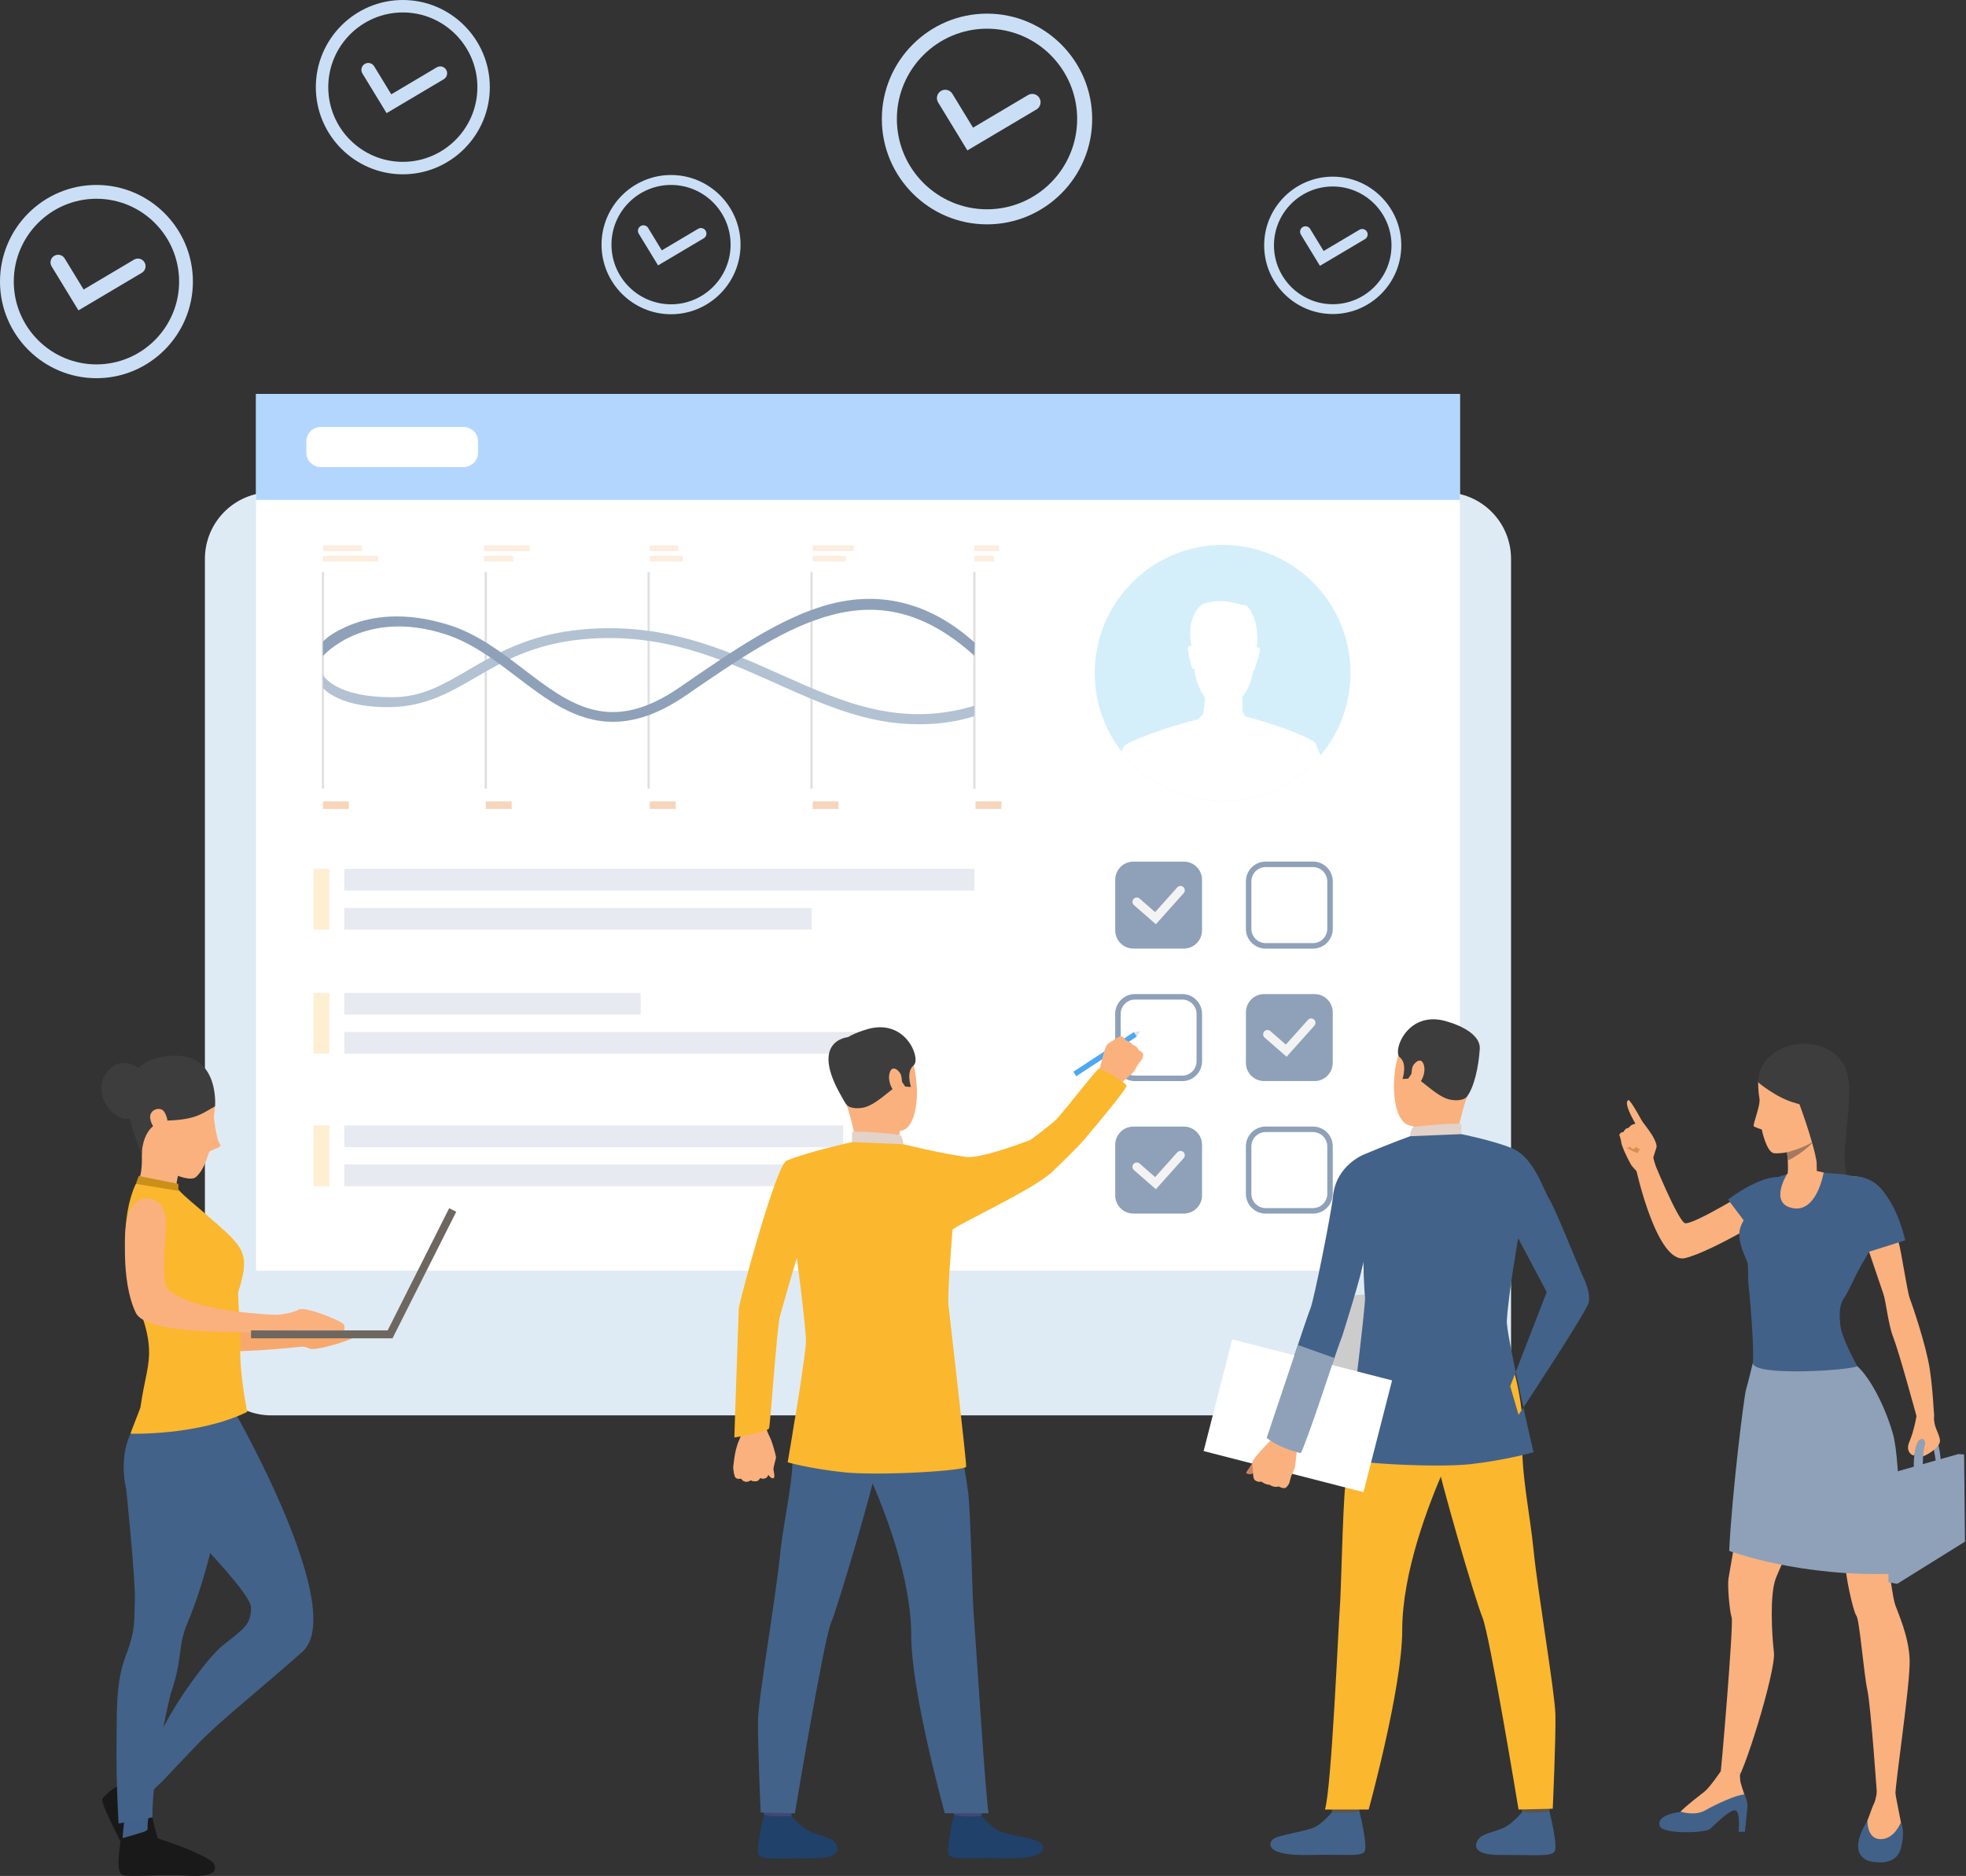 <?xml version="1.0" encoding="UTF-8"?>
<svg width="504px" height="481px" viewBox="0 0 504 481" version="1.1" xmlns="http://www.w3.org/2000/svg" xmlns:xlink="http://www.w3.org/1999/xlink">
    <rect x="0" y="0" width="504" height="481" fill="#333333" stroke="none"/>
    <!-- Generator: Sketch 60 (88103) - https://sketch.com -->
    <title>Group 158</title>
    <desc>Created with Sketch.</desc>
    <g id="final-14-apr" stroke="none" stroke-width="1" fill="none" fill-rule="evenodd">
        <g id="Jobs-Marketplace" transform="translate(-752, -146)">
            <g id="Group-158" transform="translate(752, 146)">
                <path d="M338.375,68.159 L333.488,60.142 C333.088,59.484 333.295,58.626 333.95,58.224 C334.607,57.823 335.463,58.03 335.864,58.687 L339.321,64.357 L348.508,58.908 C349.17,58.516 350.023,58.735 350.416,59.398 C350.807,60.061 350.588,60.917 349.927,61.309 L338.375,68.159 Z" id="Fill-1" fill="#CADFF5"></path>
                <path d="M341.657,47.813 C333.35,47.813 326.591,54.584 326.591,62.908 C326.591,71.231 333.35,78.003 341.657,78.003 C349.963,78.003 356.722,71.231 356.722,62.908 C356.722,54.584 349.963,47.813 341.657,47.813 M341.657,80.518 C331.966,80.518 324.081,72.618 324.081,62.908 C324.081,53.197 331.966,45.297 341.657,45.297 C351.348,45.297 359.233,53.197 359.233,62.908 C359.233,72.618 351.348,80.518 341.657,80.518" id="Fill-3" fill="#CADFF5"></path>
                <path d="M247.996,38.566 L240.499,26.267 C239.885,25.259 240.202,23.942 241.209,23.326 C242.215,22.71 243.529,23.029 244.144,24.037 L249.446,32.734 L263.54,24.376 C264.555,23.774 265.864,24.11 266.465,25.127 C267.066,26.144 266.729,27.457 265.715,28.059 L247.996,38.566 Z" id="Fill-5" fill="#CADFF5"></path>
                <path d="M253.029,7.355 C240.287,7.355 229.92,17.742 229.92,30.51 C229.92,43.278 240.287,53.665 253.029,53.665 C265.772,53.665 276.139,43.278 276.139,30.51 C276.139,17.742 265.772,7.355 253.029,7.355 M253.029,57.525 C238.163,57.525 226.069,45.406 226.069,30.51 C226.069,15.614 238.163,3.496 253.029,3.496 C267.896,3.496 279.99,15.614 279.99,30.51 C279.99,45.406 267.896,57.525 253.029,57.525" id="Fill-7" fill="#CADFF5"></path>
                <path d="M168.7,68.046 L163.746,59.919 C163.34,59.253 163.55,58.383 164.215,57.976 C164.88,57.569 165.748,57.779 166.155,58.445 L169.657,64.192 L178.971,58.669 C179.642,58.272 180.507,58.494 180.904,59.166 C181.301,59.838 181.079,60.705 180.408,61.103 L168.7,68.046 Z" id="Fill-9" fill="#CADFF5"></path>
                <path d="M172.026,47.423 C163.606,47.423 156.755,54.287 156.755,62.724 C156.755,71.16 163.606,78.024 172.026,78.024 C180.446,78.024 187.297,71.16 187.297,62.724 C187.297,54.287 180.446,47.423 172.026,47.423 M172.026,80.574 C162.203,80.574 154.21,72.566 154.21,62.724 C154.21,52.881 162.203,44.873 172.026,44.873 C181.85,44.873 189.841,52.881 189.841,62.724 C189.841,72.566 181.85,80.574 172.026,80.574" id="Fill-11" fill="#CADFF5"></path>
                <path d="M99.105,29.009 L92.904,18.836 C92.395,18.001 92.657,16.912 93.49,16.403 C94.323,15.893 95.41,16.157 95.918,16.99 L100.303,24.185 L111.962,17.271 C112.801,16.773 113.885,17.051 114.381,17.893 C114.878,18.734 114.601,19.819 113.761,20.317 L99.105,29.009 Z" id="Fill-13" fill="#CADFF5"></path>
                <path d="M103.268,3.192 C92.728,3.192 84.152,11.784 84.152,22.346 C84.152,32.907 92.728,41.499 103.268,41.499 C113.808,41.499 122.384,32.907 122.384,22.346 C122.384,11.784 113.808,3.192 103.268,3.192 M103.268,44.692 C90.971,44.692 80.966,34.667 80.966,22.346 C80.966,10.024 90.971,0 103.268,0 C115.566,0 125.57,10.024 125.57,22.346 C125.57,34.667 115.566,44.692 103.268,44.692" id="Fill-15" fill="#CADFF5"></path>
                <path d="M20.109,79.584 L13.234,68.305 C12.67,67.38 12.961,66.173 13.884,65.608 C14.808,65.043 16.013,65.335 16.576,66.26 L21.438,74.236 L34.363,66.571 C35.294,66.019 36.496,66.327 37.046,67.26 C37.596,68.192 37.289,69.396 36.358,69.948 L20.109,79.584 Z" id="Fill-17" fill="#CADFF5"></path>
                <path d="M24.725,50.962 C13.039,50.962 3.532,60.488 3.532,72.197 C3.532,83.906 13.039,93.432 24.725,93.432 C36.411,93.432 45.918,83.906 45.918,72.197 C45.918,60.488 36.411,50.962 24.725,50.962 M24.725,96.971 C11.092,96.971 0,85.857 0,72.197 C0,58.536 11.092,47.423 24.725,47.423 C38.358,47.423 49.45,58.536 49.45,72.197 C49.45,85.857 38.358,96.971 24.725,96.971" id="Fill-19" fill="#CADFF5"></path>
                <path d="M69.561,362.909 L370.338,362.909 C379.743,362.909 387.368,355.269 387.368,345.845 L387.368,143.294 C387.368,133.869 379.743,126.23 370.338,126.23 L69.561,126.23 C60.155,126.23 52.53,133.869 52.53,143.294 L52.53,345.845 C52.53,355.269 60.155,362.909 69.561,362.909" id="Fill-23" fill="#DFEBF4"></path>
                <polygon id="Fill-24" fill="#FFFFFF" points="65.644 325.82 374.254 325.82 374.254 101.04 65.644 101.04"></polygon>
                <polygon id="Fill-25" fill="#B3D6FF" points="65.644 128.189 374.254 128.189 374.254 101.04 65.644 101.04"></polygon>
                <path d="M336.699,342.791 C336.699,348.768 342.384,353.613 349.398,353.613 C356.413,353.613 362.098,348.768 362.098,342.791 C362.098,336.814 356.413,331.969 349.398,331.969 C342.384,331.969 336.699,336.814 336.699,342.791" id="Fill-26" fill="#CCCCCC"></path>
                <path d="M118.869,119.744 L82.214,119.744 C80.181,119.744 78.533,118.093 78.533,116.056 L78.533,113.173 C78.533,111.136 80.181,109.485 82.214,109.485 L118.869,109.485 C120.902,109.485 122.55,111.136 122.55,113.173 L122.55,116.056 C122.55,118.093 120.902,119.744 118.869,119.744" id="Fill-28" fill="#FFFFFF"></path>
                <polygon id="Fill-29" fill="#E7EAF0" points="88.254 228.35 249.83 228.35 249.83 222.785 88.254 222.785"></polygon>
                <polygon id="Fill-30" fill="#E7EAF0" points="88.254 238.372 208.094 238.372 208.094 232.807 88.254 232.807"></polygon>
                <polygon id="Fill-31" fill="#E7EAF0" points="88.254 260.151 164.242 260.151 164.242 254.586 88.254 254.586"></polygon>
                <polygon id="Fill-32" fill="#E7EAF0" points="88.254 270.174 224.772 270.174 224.772 264.609 88.254 264.609"></polygon>
                <polygon id="Fill-33" fill="#E7EAF0" points="88.255 294.123 216.143 294.123 216.143 288.558 88.255 288.558"></polygon>
                <polygon id="Fill-34" fill="#E7EAF0" points="88.254 304.145 244.42 304.145 244.42 298.58 88.254 298.58"></polygon>
                <polygon id="Fill-35" fill="#FEEFD2" points="80.37 238.372 84.429 238.372 84.429 222.784 80.37 222.784"></polygon>
                <polygon id="Fill-36" fill="#FEEFD2" points="80.37 270.174 84.429 270.174 84.429 254.586 80.37 254.586"></polygon>
                <polygon id="Fill-37" fill="#FEEFD2" points="80.37 304.145 84.429 304.145 84.429 288.558 80.37 288.558"></polygon>
                <path d="M303.492,311.165 L290.551,311.165 C287.98,311.165 285.895,309.076 285.895,306.499 L285.895,293.532 C285.895,290.955 287.98,288.866 290.551,288.866 L303.492,288.866 C306.064,288.866 308.149,290.955 308.149,293.532 L308.149,306.499 C308.149,309.076 306.064,311.165 303.492,311.165" id="Fill-38" fill="#8EA1B9"></path>
                <path d="M296.317,304.927 L290.691,300.013 C290.229,299.61 290.181,298.908 290.584,298.446 C290.987,297.984 291.686,297.936 292.148,298.339 L296.127,301.814 L301.799,295.473 C302.208,295.017 302.909,294.978 303.364,295.388 C303.82,295.797 303.858,296.499 303.45,296.956 L296.317,304.927 Z" id="Fill-39" fill="#F3F3F3"></path>
                <path d="M290.956,256.298 C288.938,256.298 287.297,257.943 287.297,259.966 L287.297,272.122 C287.297,274.144 288.938,275.789 290.956,275.789 L303.088,275.789 C305.106,275.789 306.747,274.144 306.747,272.122 L306.747,259.966 C306.747,257.943 305.106,256.298 303.088,256.298 L290.956,256.298 Z M303.088,277.204 L290.956,277.204 C288.159,277.204 285.885,274.924 285.885,272.122 L285.885,259.966 C285.885,257.163 288.159,254.883 290.956,254.883 L303.088,254.883 C305.885,254.883 308.159,257.163 308.159,259.966 L308.159,272.122 C308.159,274.924 305.885,277.204 303.088,277.204 L303.088,277.204 Z" id="Fill-40" fill="#8EA1B9"></path>
                <path d="M324.463,290.27 C322.445,290.27 320.803,291.915 320.803,293.937 L320.803,306.093 C320.803,308.115 322.445,309.76 324.463,309.76 L336.596,309.76 C338.614,309.76 340.255,308.115 340.255,306.093 L340.255,293.937 C340.255,291.915 338.614,290.27 336.596,290.27 L324.463,290.27 Z M336.596,311.175 L324.463,311.175 C321.667,311.175 319.391,308.895 319.391,306.093 L319.391,293.937 C319.391,291.134 321.667,288.855 324.463,288.855 L336.596,288.855 C339.393,288.855 341.667,291.134 341.667,293.937 L341.667,306.093 C341.667,308.895 339.393,311.175 336.596,311.175 L336.596,311.175 Z" id="Fill-41" fill="#8EA1B9"></path>
                <path d="M337,277.193 L324.059,277.193 C321.487,277.193 319.403,275.104 319.403,272.527 L319.403,259.56 C319.403,256.983 321.487,254.894 324.059,254.894 L337,254.894 C339.572,254.894 341.656,256.983 341.656,259.56 L341.656,272.527 C341.656,275.104 339.572,277.193 337,277.193" id="Fill-42" fill="#8EA1B9"></path>
                <path d="M329.824,270.955 L324.199,266.041 C323.738,265.638 323.689,264.936 324.091,264.474 C324.493,264.012 325.194,263.964 325.655,264.367 L329.633,267.842 L335.307,261.501 C335.716,261.045 336.416,261.006 336.872,261.416 C337.328,261.825 337.366,262.527 336.957,262.984 L329.824,270.955 Z" id="Fill-43" fill="#F3F3F3"></path>
                <path d="M324.463,222.327 C322.445,222.327 320.803,223.972 320.803,225.994 L320.803,238.151 C320.803,240.173 322.445,241.818 324.463,241.818 L336.596,241.818 C338.614,241.818 340.255,240.173 340.255,238.151 L340.255,225.994 C340.255,223.972 338.614,222.327 336.596,222.327 L324.463,222.327 Z M336.596,243.233 L324.463,243.233 C321.667,243.233 319.391,240.953 319.391,238.151 L319.391,225.994 C319.391,223.192 321.667,220.912 324.463,220.912 L336.596,220.912 C339.393,220.912 341.667,223.192 341.667,225.994 L341.667,238.151 C341.667,240.953 339.393,243.233 336.596,243.233 L336.596,243.233 Z" id="Fill-44" fill="#8EA1B9"></path>
                <path d="M303.492,243.222 L290.551,243.222 C287.98,243.222 285.895,241.133 285.895,238.556 L285.895,225.589 C285.895,223.012 287.98,220.923 290.551,220.923 L303.492,220.923 C306.064,220.923 308.149,223.012 308.149,225.589 L308.149,238.556 C308.149,241.133 306.064,243.222 303.492,243.222" id="Fill-45" fill="#8EA1B9"></path>
                <path d="M296.317,236.984 L290.691,232.07 C290.229,231.667 290.181,230.965 290.584,230.503 C290.987,230.041 291.686,229.993 292.148,230.396 L296.127,233.871 L301.799,227.53 C302.208,227.074 302.909,227.035 303.364,227.445 C303.82,227.854 303.858,228.556 303.45,229.013 L296.317,236.984 Z" id="Fill-46" fill="#F3F3F3"></path>
                <path d="M195.563,363.73 C195.563,363.73 196.37,365.056 196.472,366.138 C196.552,366.994 197.271,368.274 197.582,368.982 C197.893,369.689 198.894,372.889 198.93,373.722 C198.945,374.062 198.187,376.209 198.295,376.895 C198.401,377.581 198.794,378.942 198.179,379.032 C197.563,379.122 196.866,378.007 196.866,378.007 C196.866,378.007 196.924,378.639 196.403,378.881 C195.391,379.35 194.855,378.937 194.855,378.937 C194.855,378.937 194.482,379.632 194.013,379.726 C192.98,379.932 192.474,379.517 192.474,379.517 C192.474,379.517 192.018,379.907 191.305,379.893 C190.391,379.875 190.007,379.085 190.007,379.085 C190.007,379.085 188.85,379.319 188.515,378.778 C188.18,378.237 188.238,377.661 188.099,377.171 C187.96,376.681 188.065,372.256 189.565,369.069 C191.066,365.883 189.184,362.776 189.184,362.776 L195.563,363.73 Z" id="Fill-47" fill="#FAB17E"></path>
                <path d="M197.029,377.593 C197.029,377.593 197.131,373.622 196.088,372.777 C195.046,371.932 194.927,373.365 194.927,373.365 C194.927,373.365 195.068,371.949 193.929,371.758 C192.79,371.566 192.741,373.249 192.741,373.249 C192.741,373.249 192.554,372.157 191.358,372.381 C190.16,372.605 190.446,373.999 190.446,373.999 C190.446,373.999 189.302,372.632 188.56,373.945 C187.308,376.161 188.515,378.779 188.515,378.779 C188.515,378.779 188.868,379.379 190.008,379.085 C190.008,379.085 190.769,380.623 192.474,379.517 C192.474,379.517 194.219,380.48 194.856,378.937 C194.856,378.937 196.779,379.853 197.029,377.593" id="Fill-48" fill="#FAB17E"></path>
                <path d="M209.005,306.536 C209.005,306.536 202.222,329.188 199.93,337.546 C199.211,340.166 197.471,365.193 197.165,366.2 C196.857,367.209 188.252,368.589 188.252,368.589 C188.252,368.589 189.295,337.279 189.393,335.572 C189.49,333.865 198.886,298.901 201.619,297.654 C203.666,296.719 204.747,297.493 207.326,299.411 C210.947,302.106 209.005,306.536 209.005,306.536" id="Fill-49" fill="#FBB72E"></path>
                <polygon id="Fill-50" fill="#4DA8F2" points="275.913 275.958 275.159 274.803 290.685 264.619 291.44 265.774"></polygon>
                <path d="M293.096,270.474 C293.096,270.474 292.947,271.354 292.696,271.707 C292.696,271.707 292.188,272.314 291.853,272.768 C291.747,272.912 291.658,273.04 291.609,273.129 C291.404,273.5 291.067,274.375 290.327,275.127 C289.587,275.878 286.707,278.268 286.707,278.268 L284.239,276.169 L281.677,275.019 C281.677,275.019 283.112,268.771 283.72,267.99 C283.78,267.915 283.841,267.842 283.905,267.778 C284.483,267.167 285.171,266.957 285.51,266.671 C285.636,266.567 286.954,265.615 287.424,265.738 C288.076,265.908 288.459,266.29 288.608,266.728 C288.608,266.728 289.87,267.117 290.362,267.859 C290.362,267.859 291.538,268.18 291.887,269.278 C291.887,269.278 293.044,269.737 293.096,270.474" id="Fill-51" fill="#FAB17E"></path>
                <path d="M203.501,461.209 C203.501,461.209 202.882,465.509 202.805,466.155 C202.729,466.801 195.927,465.775 195.927,465.775 L195.376,460.655 C195.376,460.655 202.651,460.602 203.501,461.209" id="Fill-52" fill="#424773"></path>
                <path d="M202.878,465.609 C202.878,465.609 205.033,468.2 207.116,469.33 C209.201,470.459 212.477,470.907 213.708,472.076 C214.599,472.92 216.949,476.553 208.293,476.48 C199.636,476.407 195.463,476.993 194.535,475.6 C193.608,474.207 195.878,465.318 195.878,465.318 C195.878,465.318 197.928,466.057 202.878,465.609" id="Fill-53" fill="#20416A"></path>
                <path d="M252.234,461.209 C252.234,461.209 251.615,465.509 251.538,466.155 C251.461,466.801 244.66,465.775 244.66,465.775 L244.109,460.655 C244.109,460.655 251.383,460.602 252.234,461.209" id="Fill-54" fill="#424773"></path>
                <path d="M251.61,465.609 C251.61,465.609 253.765,468.2 255.85,469.33 C257.934,470.459 265.604,471.387 266.836,472.556 C267.725,473.4 269.205,476.798 257.026,476.48 C248.372,476.254 244.196,476.993 243.268,475.6 C242.341,474.207 244.61,465.318 244.61,465.318 C244.61,465.318 246.541,466.107 251.61,465.609" id="Fill-55" fill="#20416A"></path>
                <path d="M209.133,350.705 C209.133,350.705 202.742,360.879 203.219,370.075 C203.696,379.271 200.902,389.312 199.942,398.919 C198.872,409.629 194.492,434.983 194.333,440.712 C194.174,446.441 195.013,464.734 195.013,464.734 L203.781,464.935 C203.781,464.935 211.144,420.609 213.051,416.086 C214.958,411.564 224.415,379.32 224.733,375.702 C225.051,372.083 209.133,350.705 209.133,350.705" id="Fill-56" fill="#436289"></path>
                <path d="M242.775,352.084 C242.775,352.084 247.591,377.289 248.227,382.918 C248.863,388.547 249.286,410.157 249.604,413.675 C249.922,417.193 252.573,459.603 253.419,464.935 L242.21,464.935 C242.21,464.935 233.605,434.028 233.605,419.404 C233.605,404.78 226.958,387.612 222.667,377.963 C218.376,368.315 208.555,368.086 205.917,350.185 C205.917,350.185 239.204,346.406 242.775,352.084" id="Fill-57" fill="#436289"></path>
                <path d="M219.797,265.171 C219.797,265.171 228.375,261.961 232.33,268.503 C236.285,275.046 235.904,288.144 231.581,289.755 C227.256,291.365 220.762,290.523 218.548,286.429 C216.335,282.335 214.336,276.416 214.432,272.461 C214.528,268.506 217.545,266.313 219.797,265.171" id="Fill-58" fill="#FAB17E"></path>
                <path d="M230.649,290.054 C230.649,290.054 230.292,292.375 230.882,293.518 C231.473,294.661 219.77,294.69 219.77,294.69 C219.77,294.69 218.819,288.473 217.019,283.219 C215.217,277.966 230.649,290.054 230.649,290.054" id="Fill-59" fill="#FAB17E"></path>
                <path d="M217.018,283.219 C217.018,283.219 217.826,284.555 221.123,284.036 C224.421,283.519 228.443,279.123 229.819,278.64 C231.195,278.159 231.209,277.348 231.209,277.348 L232.07,278.61 L233.533,278.702 C233.533,278.702 232.199,274.771 234.211,273.166 C236.223,271.563 232.123,260.44 221.549,264.144 C221.549,264.144 213.427,266.387 213.723,271.014 C214.018,275.642 215.201,280.914 217.018,283.219" id="Fill-60" fill="#3D3D3D"></path>
                <path d="M231.577,293.38 C231.577,293.38 231.54,291.196 230.552,290.986 C229.564,290.777 219.646,289.821 218.433,290.299 L218.433,292.843 C218.433,292.843 220.771,294.284 231.577,293.38" id="Fill-61" fill="#E2D2CA"></path>
                <path d="M230.991,275.664 C230.806,274.888 228.836,272.67 228.081,275.045 C227.327,277.42 229.221,280.615 230.277,280.341 C231.334,280.068 231.46,277.632 230.991,275.664" id="Fill-62" fill="#FAB17E"></path>
                <path d="M247.981,296.687 C241.181,295.789 231.577,293.38 231.577,293.38 L218.433,292.843 C218.433,292.843 206.37,295.504 201.619,297.654 C201.168,297.858 201.167,308.437 199.93,311.211 L203.869,319.538 C203.869,319.538 206.144,336.03 206.616,343.366 C206.833,346.733 201.924,374.942 201.924,374.942 C201.924,374.942 207.184,376.494 216.154,377.484 C225.126,378.475 247.539,377.126 247.68,376.065 C247.822,375.003 243.339,336.534 243.141,334.542 C242.836,331.484 244.193,315.236 244.193,315.236 C246.264,313.626 264.45,305.168 269.411,300.761 C270.738,299.581 276.342,294.113 277.936,292.225 C283.576,285.542 288.2,279.808 288.763,278.572 C289.403,277.869 282.489,274.136 281.875,273.931 C281.338,273.751 273.858,283.698 270.923,286.883 C269.614,288.303 264.174,292.268 264.174,292.268 C264.174,292.268 252.236,296.932 247.981,296.687" id="Fill-63" fill="#FBB72E"></path>
                <path d="M217.354,265.943 C217.354,265.943 206.417,266.801 217.018,283.22 L217.354,265.943 Z" id="Fill-64" fill="#3D3D3D"></path>
                <polygon id="Fill-65" fill="#DFE1E8" points="291.44 265.775 292.337 264.403 290.685 264.62"></polygon>
                <path d="M72.46,344.606 C72.46,344.606 77.781,344.928 79.272,345.758 C80.762,346.589 90.823,343.412 91.009,342.679 C91.196,341.946 91.009,341.585 91.009,341.585 L71.26,341.585 L72.46,344.606 Z" id="Fill-66" fill="#F7A96D"></path>
                <path d="M48.573,321.095 C48.573,321.095 46.876,334.46 48.573,336.211 C55.057,342.902 79.09,342.371 79.09,342.371 L79.08,345.092 C79.08,345.092 42.55,349.657 39.156,342.558 C35.078,334.027 36.661,320.116 36.661,320.116 L48.573,321.095 Z" id="Fill-67" fill="#F7A96D"></path>
                <polygon id="Fill-68" fill="#2F4563" points="36.517 461.934 38.687 459.456 34.77 455.35 31.461 457.671"></polygon>
                <path d="M31.461,457.671 C31.461,457.671 35.932,461.046 37.176,461.181 C38.419,461.317 39.006,461.873 38.858,463.771 C38.71,465.67 40.676,473.666 42.044,473.794 C43.413,473.922 48.074,473.947 48.92,477.026 C49.766,480.105 34.133,479.458 33.164,476.933 C32.196,474.408 25.465,462.169 26.262,461.184 C27.06,460.199 29.167,457.986 31.461,457.671" id="Fill-69" fill="#191919"></path>
                <path d="M60.15,362.014 C60.15,362.014 89.359,412.997 77.502,423.546 C72.853,427.682 68.377,431.424 61.943,436.959 C58.523,439.901 54.393,443.31 49.499,448.416 L49.295,448.63 C45.804,452.276 42.923,455.358 42.035,456.311 C42.004,456.342 41.976,456.372 41.951,456.4 L41.852,456.506 L38.602,459.614 L33.831,455.413 C33.831,455.413 39.238,447.916 42.287,442.158 C46.567,434.077 53.757,424.579 57.083,421.928 C62.782,417.389 64.348,416.498 64.348,412.158 C64.348,407.503 37.575,381.496 37.575,381.496 C37.575,381.496 33.691,365.22 42.969,360.962 C52.009,356.81 60.15,362.014 60.15,362.014" id="Fill-70" fill="#436289"></path>
                <path d="M37.875,469.83 C37.875,469.83 37.69,467.483 38.085,465.981 C38.481,464.48 32.038,465.341 32.038,465.341 C32.038,465.341 31.209,471.612 31.449,473.048 C31.689,474.484 37.875,469.83 37.875,469.83" id="Fill-71" fill="#41608A"></path>
                <path d="M39.078,465.99 L30.39,467.559 C30.39,467.559 29.763,456.451 29.876,447.941 C29.998,438.794 29.539,431.602 32.326,424.321 C34.935,417.511 34.341,414.916 34.569,410.267 C34.798,405.618 32.342,381.676 32.342,381.676 C32.342,381.676 29.374,370.957 36.244,363.396 C42.937,356.026 60.254,363.365 60.254,363.365 C60.254,363.365 56.646,396.072 47.985,416.302 C45.534,422.027 46.859,425.506 43.734,434.353 C43.734,434.353 38.985,453.646 39.078,465.99" id="Fill-72" fill="#436289"></path>
                <path d="M46.641,298.697 C46.186,299.466 45.853,300.452 45.611,301.497 C45.381,302.483 45.232,303.522 45.135,304.483 C44.924,306.57 44.96,308.286 44.96,308.286 C44.96,308.286 33.37,305.759 35.272,303.05 C37.174,300.341 36.055,292.135 36.055,292.135 C36.055,292.135 48.141,296.164 46.641,298.697" id="Fill-73" fill="#FAB17E"></path>
                <path d="M53.161,276.329 C53.161,276.329 56.127,278.911 54.802,286.348 C54.802,286.348 55.458,292.272 56.363,293.305 C57.268,294.337 53.933,294.719 53.581,295.464 C53.231,296.208 52.567,299.69 50.242,301.788 C47.918,303.887 36.406,297.56 35.846,293.986 C35.285,290.412 27.309,275.092 39.934,274.39 C52.559,273.689 53.161,276.329 53.161,276.329" id="Fill-74" fill="#FAB17E"></path>
                <path d="M61.104,331.204 C60.868,331.95 61.753,343.393 61.673,344.38 C61.23,349.792 62.626,358.017 63.175,360.962 C63.305,361.659 63.378,362.015 63.378,362.015 C50.865,368.147 33.46,367.611 33.46,367.611 C33.521,367.136 35.952,361.244 36.013,360.793 C37.043,353.432 38.565,350.071 38.151,345.093 L38.153,345.092 C37.922,342.295 37.211,339.37 35.74,335.748 C31.49,325.286 31.721,318.321 32.415,312.573 C33.106,306.825 34.826,303.547 34.826,303.547 L45.398,304.685 C47.642,307.175 49.639,308.503 56.017,314.176 C62.803,320.213 63.99,322.046 61.104,331.204" id="Fill-75" fill="#FBB72E"></path>
                <path d="M31.06,471.421 C31.06,471.421 37.175,469.679 37.356,469.507 C37.538,469.337 37.579,468.966 38.422,469.304 C39.266,469.642 39.615,470.923 40.442,471.328 C41.271,471.734 46.317,473.212 49.081,474.575 C50.081,475.068 54.309,476.683 54.918,478.032 C55.527,479.382 55.338,481.409 48.073,480.928 C40.81,480.448 32.863,481.474 31.273,480.678 C29.682,479.882 30.644,473.527 31.06,471.421" id="Fill-76" fill="#191919"></path>
                <path d="M55.117,283.675 C55.117,283.675 56.538,268.232 41.593,270.989 C26.65,273.747 34.353,290.625 36.366,296.126 C36.366,296.126 36.121,287.582 43.317,287.304 C50.511,287.025 51.999,285.357 55.117,283.675" id="Fill-77" fill="#3D3D3D"></path>
                <path d="M42.147,285.135 C41.248,283.567 38.162,284.403 38.515,286.791 C38.868,289.18 41.34,291.564 42.159,290.408 C42.98,289.253 43.469,287.439 42.147,285.135" id="Fill-78" fill="#FAB17E"></path>
                <path d="M42.488,315.476 C42.488,315.476 41.256,328.706 42.954,330.457 C49.438,337.149 75.022,337.276 75.022,337.276 L76.244,341.123 C76.244,341.123 38.214,343.716 34.82,336.618 C30.742,328.087 32.325,314.176 32.325,314.176 L42.488,315.476 Z" id="Fill-79" fill="#FAB17E"></path>
                <path d="M36.857,274.79 C36.857,274.79 31.102,269.258 27.011,275.524 C22.92,281.791 31.871,290.531 35.5,285.343 C39.129,280.154 36.857,274.79 36.857,274.79" id="Fill-80" fill="#3D3D3D"></path>
                <polygon id="Fill-82" fill="#6E6760" points="64.351 343.151 100.622 343.151 100.622 341.122 64.351 341.122"></polygon>
                <polygon id="Fill-83" fill="#6E6760" points="116.961 310.705 100.621 343.152 98.814 342.238 115.153 309.791"></polygon>
                <path d="M69.681,337.276 C69.681,337.276 75.002,336.867 76.492,335.809 C77.982,334.751 88.043,338.796 88.23,339.729 C88.417,340.663 88.23,341.123 88.23,341.123 L68.481,341.123 L69.681,337.276 Z" id="Fill-84" fill="#FAB17E"></path>
                <polygon id="Fill-85" fill="#CB9019" points="34.826 303.547 35.571 301.521 45.725 303.547 45.725 305.348"></polygon>
                <path d="M42.472,315.65 C42.472,315.65 43.562,307.982 38.233,307.308 C32.905,306.634 32.321,314.204 32.321,314.204 L42.472,315.65 Z" id="Fill-86" fill="#FAB17E"></path>
                <path d="M389.571,460.211 C389.571,460.211 390.189,464.552 390.266,465.204 C390.343,465.856 397.144,464.82 397.144,464.82 L397.695,459.652 C397.695,459.652 390.421,459.599 389.571,460.211" id="Fill-87" fill="#5C544D"></path>
                <path d="M390.194,464.652 C390.194,464.652 388.039,467.268 385.955,468.408 C383.872,469.548 380.597,470 379.364,471.18 C378.475,472.032 376.125,475.7 384.78,475.626 C393.435,475.552 397.607,476.144 398.534,474.737 C399.462,473.331 397.193,464.358 397.193,464.358 C397.193,464.358 395.143,465.104 390.194,464.652" id="Fill-88" fill="#436289"></path>
                <path d="M340.846,460.211 C340.846,460.211 341.464,464.552 341.542,465.204 C341.619,465.856 348.419,464.82 348.419,464.82 L348.97,459.652 C348.97,459.652 341.697,459.599 340.846,460.211" id="Fill-89" fill="#5C544D"></path>
                <path d="M341.469,464.652 C341.469,464.652 339.315,467.268 337.231,468.408 C335.147,469.548 327.478,470.485 326.246,471.665 C325.356,472.517 323.877,475.946 336.055,475.626 C344.707,475.398 348.883,476.144 349.81,474.737 C350.737,473.331 348.468,464.358 348.468,464.358 C348.468,464.358 346.537,465.155 341.469,464.652" id="Fill-90" fill="#436289"></path>
                <path d="M387.155,348.141 C387.155,348.141 390.774,358.913 390.298,368.196 C389.821,377.479 392.169,387.637 393.129,397.334 C394.199,408.145 398.579,433.738 398.737,439.521 C398.896,445.304 398.058,463.77 398.058,463.77 L389.292,463.972 C389.292,463.972 381.929,419.229 380.022,414.664 C378.115,410.098 368.66,377.551 368.342,373.898 C368.024,370.246 387.155,348.141 387.155,348.141" id="Fill-91" fill="#FBB72E"></path>
                <path d="M350.303,350.058 C350.303,350.058 345.488,375.501 344.852,381.183 C344.216,386.865 343.793,408.678 343.475,412.229 C343.157,415.78 341.357,458.697 339.661,463.973 L350.868,463.973 C350.868,463.973 359.471,432.774 359.471,418.012 C359.471,403.251 366.118,385.921 370.407,376.181 C374.698,366.442 384.518,366.212 387.155,348.141 C387.155,348.141 353.874,344.327 350.303,350.058" id="Fill-92" fill="#FBB72E"></path>
                <path d="M373.079,263.104 C373.079,263.104 364.245,259.798 360.171,266.536 C356.099,273.274 356.491,286.764 360.944,288.423 C365.396,290.082 372.086,289.214 374.365,284.998 C376.645,280.781 378.704,274.687 378.604,270.613 C378.506,266.539 375.398,264.281 373.079,263.104" id="Fill-93" fill="#FAB17E"></path>
                <path d="M362.427,288.008 C362.427,288.008 362.784,290.328 362.194,291.471 C361.604,292.614 373.305,292.644 373.305,292.644 C373.305,292.644 374.255,286.427 376.056,281.175 C377.857,275.922 362.427,288.008 362.427,288.008" id="Fill-94" fill="#FAB17E"></path>
                <path d="M376.056,281.175 C376.056,281.175 375.248,282.51 371.952,281.992 C368.655,281.474 364.633,277.08 363.257,276.597 C361.881,276.115 361.867,275.304 361.867,275.304 L361.006,276.566 L359.544,276.658 C359.544,276.658 360.877,272.727 358.866,271.124 C356.854,269.521 360.954,258.4 371.526,262.102 C371.526,262.102 379.646,264.345 379.35,268.972 C379.056,273.599 377.873,278.87 376.056,281.175" id="Fill-95" fill="#3D3D3D"></path>
                <path d="M361.499,291.334 C361.499,291.334 361.536,289.15 362.524,288.941 C363.512,288.731 373.429,287.776 374.641,288.254 L374.641,290.798 C374.641,290.798 372.305,292.238 361.499,291.334" id="Fill-96" fill="#E2D2CA"></path>
                <path d="M362.086,273.621 C362.271,272.845 364.241,270.627 364.995,273.002 C365.75,275.377 363.855,278.571 362.798,278.297 C361.743,278.024 361.617,275.589 362.086,273.621" id="Fill-97" fill="#FAB17E"></path>
                <path d="M361.499,291.334 C361.499,291.334 356.063,293.292 349.767,295.973 C349.767,295.973 342.523,298.683 341.739,306.698 C341.322,310.953 336.801,333.532 335.954,335.443 C335.107,337.353 325.082,368.045 324.728,368.682 C324.375,369.319 332.91,372.869 333.475,372.586 C334.04,372.303 343.182,344.592 344.1,342.54 C344.1,342.54 349.362,325.925 349.503,323.448 C349.503,323.448 349.655,330.508 349.937,332.489 C350.22,334.47 345.258,372.944 345.398,374.005 C345.54,375.066 367.951,376.415 376.92,375.425 C385.888,374.434 393.127,372.366 393.127,372.366 C393.127,372.366 386.069,342.003 386.285,338.637 C386.757,331.303 389.203,317.487 389.203,317.487 L396.517,331.303 L387.155,355.434 L389.299,362.768 C389.299,362.768 406.695,336.429 407.26,334.023 C407.824,331.617 406.407,328.552 405.489,326.571 C404.571,324.59 398.541,309.509 397.128,307.387 C395.715,305.264 393.329,296.762 387.56,294.396 C382.736,292.418 374.641,290.798 374.641,290.798 L361.499,291.334 Z" id="Fill-98" fill="#436289"></path>
                <polygon id="Fill-99" fill="#FFFFFF" points="349.538 382.591 308.558 372.062 315.889 343.416 356.87 353.946"></polygon>
                <path d="M321.16,374.946 C321.16,374.946 319.989,376.842 319.561,377.383 C319.134,377.924 320.613,378.263 321.247,377.716 C321.88,377.168 321.16,374.946 321.16,374.946" id="Fill-100" fill="#C98462"></path>
                <path d="M329.694,381.422 C329.694,381.422 330.385,380.699 330.534,380.235 C330.534,380.235 330.74,379.371 330.924,378.765 C330.983,378.573 331.038,378.406 331.086,378.303 C331.281,377.871 331.842,376.98 332.022,375.808 C332.204,374.638 332.714,369.385 332.714,369.385 L329.54,368.584 L326.989,368.044 C326.989,368.044 321.48,373.551 321.185,374.622 C321.157,374.727 321.134,374.831 321.119,374.931 C320.957,375.862 321.227,376.623 321.198,377.121 C321.188,377.304 321.215,379.131 321.64,379.473 C322.228,379.948 322.829,380.038 323.322,379.879 C323.322,379.879 324.517,380.758 325.513,380.705 C325.513,380.705 326.589,381.552 327.809,381.132 C327.809,381.132 328.997,381.869 329.694,381.422" id="Fill-101" fill="#FAB17E"></path>
                <path d="M342.084,348.198 C342.084,348.198 334.811,370.269 333.475,372.585 C333.475,372.585 328.141,371.462 324.728,368.682 L332.714,344.862 L342.084,348.198 Z" id="Fill-102" fill="#8EA1B9"></path>
                <path d="M497.528,374.548 C497.528,374.548 497.232,369.465 495.889,368.676 C494.545,367.886 495.322,369.459 495.322,369.459 C495.322,369.459 496.077,373.148 496.243,374.643 C496.251,374.715 497.528,374.548 497.528,374.548" id="Fill-103" fill="#8EA1B9"></path>
                <path d="M461.782,267.662 C461.782,267.662 474.395,266.611 474.05,279.905 C473.706,293.2 471.602,295.2 474.057,304.594 C476.512,313.988 461.76,299.259 461.76,299.259 L461.782,267.662 Z" id="Fill-104" fill="#3D3D3D"></path>
                <path d="M451.173,303.584 C451.173,303.584 433.307,314.754 431.795,313.565 C429.682,311.905 423.941,297.733 423.941,297.733 L419.444,299.878 C419.444,299.878 424.808,324.38 432.032,322.577 C439.257,320.773 455.844,310.495 455.844,310.495 L451.173,303.584 Z" id="Fill-105" fill="#FAB17E"></path>
                <path d="M475.525,349.813 C475.525,349.813 480.17,355.745 481.809,359.668 C483.449,363.592 486.18,372.192 485.816,378.854 C485.452,385.515 483.266,398.017 483.904,400.846 C484.541,403.675 485.178,409.514 485.861,411.522 C486.544,413.529 489.277,419.37 489.549,425.392 C489.823,431.416 485.725,457.878 485.908,460.341 C486.089,462.805 481.263,461.346 481.263,461.346 C481.263,461.346 479.623,437.438 478.713,433.332 C477.802,429.226 476.709,415.264 475.89,414.26 C475.07,413.255 472.829,402.853 473.175,401.211 C473.521,399.568 464.233,374.93 463.686,370.002 C463.14,365.075 449.442,349.813 449.442,349.813 C449.442,349.813 461.409,345.228 475.525,349.813" id="Fill-106" fill="#FAB17E"></path>
                <path d="M453.359,349.813 C453.359,349.813 453.122,352.3 452.849,353.212 C452.575,354.125 446.292,377.394 445.654,386.337 C445.016,395.279 443.377,402.865 443.104,404.776 C442.831,406.687 443.377,413.074 443.923,414.716 C444.47,416.358 441.192,455.14 440.918,456.053 C440.645,456.966 443.104,457.24 444.835,456.966 C446.564,456.692 455.308,428.495 454.761,423.75 C454.215,419.005 453.668,408.887 455.216,404.776 C456.765,400.663 470.698,370.916 470.789,369.091 C470.881,367.265 476.818,335.829 453.359,349.813" id="Fill-107" fill="#FAB17E"></path>
                <path d="M481.349,458.436 C481.349,458.436 480.9,461.586 480.41,462.445 C479.92,463.305 478.572,467.682 477.96,468.501 C477.348,469.319 475.999,475.456 477.96,476.192 C479.92,476.928 484.534,478.156 486.085,475.701 C487.637,473.246 487.841,470.792 487.596,468.91 C487.351,467.028 485.488,458.391 485.514,457.536 C485.54,456.681 481.349,458.436 481.349,458.436" id="Fill-108" fill="#FAB17E"></path>
                <path d="M478.742,466.8 C478.742,466.8 478.531,471.569 482.125,471.569 C485.718,471.569 487.31,467.23 487.31,467.23 C487.31,467.23 488.534,469.359 487.31,473.901 C486.085,478.442 480.981,477.501 479.838,477.337 C478.695,477.174 473.277,475.737 478.742,466.8" id="Fill-109" fill="#426189"></path>
                <path d="M441.307,454.153 C441.307,454.153 438.767,458.705 437.259,459.628 C435.378,460.777 431.731,464.464 430.456,464.635 C429.182,464.805 424.601,465.619 425.485,468.21 C426.211,470.334 437.136,470.029 438.369,468.965 C439.6,467.901 443.286,464.081 444.772,464.166 C446.259,464.252 445.707,469.675 445.707,469.675 L447.321,469.675 C447.321,469.675 447.886,464.398 447.954,463.49 C448.155,460.805 446.243,458.829 446.158,457.297 C446.073,455.765 445.985,454.621 445.985,454.621 L441.307,454.153 Z" id="Fill-110" fill="#426189"></path>
                <path d="M430.821,464.51 C430.821,464.51 434.422,465.757 437.195,464.161 C439.966,462.565 445.286,460.141 447.167,460.124 C447.167,460.124 446.141,456.98 446.12,456.629 C446.098,456.277 445.986,454.622 445.986,454.622 L441.336,453.875 C441.336,453.875 438.319,458.312 436.989,459.357 C435.66,460.401 432.255,463.008 430.821,464.51" id="Fill-111" fill="#FAB17E"></path>
                <path d="M449.365,349.403 C449.365,349.403 448.068,354.81 447.589,356.384 C447.111,357.958 444.042,382.378 443.286,397.652 C443.286,397.652 461.66,404.633 486.932,403.469 C486.932,403.469 487.546,375.41 485.224,367.471 C482.902,359.532 478.698,352.104 475.525,349.814 C472.702,347.776 449.365,349.403 449.365,349.403" id="Fill-112" fill="#8EA1B9"></path>
                <path d="M491.31,363.105 C491.31,363.105 490.935,365.384 490.247,367.581 C489.557,369.778 488.922,370.478 489.199,371.738 C489.407,372.688 490.48,373.401 490.752,373.096 C491.022,372.791 491.154,369.097 492.681,369.114 C494.209,369.131 492.225,373.689 493.134,373.355 C494.043,373.02 497.544,371.099 497.324,369.236 C497.103,367.374 495.703,366.029 495.793,363.247 C495.874,360.723 495.09,359.669 495.09,359.669 L491.31,363.105 Z" id="Fill-113" fill="#FAB17E"></path>
                <path d="M418.232,298.788 C418.232,298.788 420.364,301.564 421.679,301.858 C422.993,302.152 424.423,299.015 424.423,299.015 L423.647,296.192 L418.232,298.788 Z" id="Fill-114" fill="#FAB17E"></path>
                <path d="M423.497,297.86 C423.497,297.86 424.518,294.657 424.658,294.163 C424.799,293.669 424.299,292.22 423.393,290.84 C422.513,289.498 421.404,288.021 421.017,287.635 C420.815,287.434 420.704,287.208 420.039,287.509 C419.373,287.81 418.976,288.43 418.976,288.43 C418.976,288.43 417.982,288.415 417.55,289.217 C417.55,289.217 416.614,289.245 416.272,290.236 C416.272,290.236 415.359,290.289 415.171,291.03 C415.171,291.03 415.612,292.397 415.629,292.951 C415.646,293.504 416.757,296.285 418.232,298.788 C418.232,298.788 420.425,300.681 423.497,297.86" id="Fill-115" fill="#FAB17E"></path>
                <path d="M421.155,293.701 C421.155,293.701 420.055,294.981 419.928,295.496 C419.8,296.012 416.589,294.094 416.589,294.094 C416.589,294.094 419.567,292.403 421.155,293.701" id="Fill-116" fill="#DB8E53"></path>
                <path d="M422.367,292.058 C421.771,292.383 421.355,292.141 421.355,292.141 L421.261,294.032 C421.261,294.032 420.494,295.249 419.395,294.056 C419.395,294.056 418.796,295.267 417.872,293.989 C417.872,293.989 417.121,294.611 416.589,294.095 C416.057,293.578 415.171,291.03 415.171,291.03 C415.171,291.03 415.226,290.408 416.272,290.237 C416.272,290.237 416.544,289.267 417.55,289.217 C417.55,289.217 418.119,288.224 419.207,288.179 C419.207,288.179 419.828,287.29 421.017,287.636 C421.017,287.636 421.122,287.795 421.185,287.96 C421.185,287.96 422.963,291.732 422.367,292.058 Z" id="Fill-117" fill="#FAB17E"></path>
                <path d="M424.623,294.036 C424.623,294.036 422.468,292.138 420.837,291.62 C420.468,291.503 420.089,291.456 419.842,291.755 C419.594,292.055 419.711,292.794 420.603,293.663 C421.495,294.534 422.25,296.067 422.25,296.067 C422.25,296.067 423.429,296.692 424.623,294.036" id="Fill-118" fill="#FAB17E"></path>
                <path d="M419.207,288.179 C419.207,288.179 421.406,292.1 421.382,292.56 C421.357,293.02 422.823,292.236 422.816,291.842 C422.81,291.447 421.222,287.958 421.017,287.635 C420.812,287.313 419.601,287.077 419.207,288.179" id="Fill-119" fill="#FAB17E"></path>
                <path d="M421.468,288.39 C421.468,288.39 417.963,281.838 417.446,282.076 C416.697,282.423 416.897,284.237 419.853,289.129 C422.73,293.884 421.468,288.39 421.468,288.39" id="Fill-120" fill="#FAB17E"></path>
                <path d="M450.214,317.167 L443,307.576 C443,307.576 455.897,297.567 459.877,303.931 C459.877,303.931 460.16,314.417 450.214,317.167" id="Fill-121" fill="#426189"></path>
                <path d="M445.882,316.826 C446.086,320.042 447.726,322.712 448,323.875 C448.272,325.038 448,327.708 448.341,330.377 C448.682,333.046 449.706,345.775 449.365,349.403 C449.023,353.03 474.213,351.392 476.125,350.296 C476.125,350.296 471.882,342.696 471.768,339.548 C471.728,338.466 471.086,335.099 472.861,332.635 C473.798,331.335 475.537,327.196 477.273,324.169 C477.273,324.169 476.952,323.541 477.273,324.169 C477.947,322.995 478.651,321.824 479.143,320.954 C479.784,319.816 480.142,318.469 480.142,318.469 C480.142,318.469 481.263,304.507 478.189,302.933 C475.116,301.359 473.476,301.085 470.471,300.948 C467.465,300.811 465.485,300.195 465.485,300.195 L458.449,300.948 C458.449,300.948 453.942,302.522 452.165,302.659 C450.39,302.796 448.135,306.629 448.341,309.092 C448.545,311.556 445.677,313.609 445.882,316.826" id="Fill-122" fill="#426189"></path>
                <path d="M492.53,368.959 C492.53,368.959 490.496,369.48 490.617,376.375 L492.92,375.99 C492.92,375.99 492.878,372.179 493.566,370.102 C493.566,370.102 493.448,368.753 492.53,368.959" id="Fill-123" fill="#8EA1B9"></path>
                <polygon id="Fill-124" fill="#8EA1B9" points="484.084 377.931 502.023 372.831 501.97 394.97 484.116 405.691"></polygon>
                <polygon id="Fill-125" fill="#8EA1B9" points="484.117 405.691 486.364 406.107 503.729 395.287 503.514 372.934 502.023 372.832"></polygon>
                <path d="M475.198,301.652 C475.198,301.652 480.784,301.632 483.312,306.56 C485.839,311.488 486.113,316.69 486.726,318.538 C487.341,320.385 488.948,331.257 489.563,332.83 C490.178,334.404 493.83,345.091 494.719,351.113 C495.606,357.137 495.793,363.247 495.793,363.247 L491.31,363.104 C491.31,363.104 486.861,346.719 485.329,342.818 C484.019,339.485 483.517,333.661 482.765,331.608 C482.014,329.555 477.369,315.115 476.413,314.089 C475.457,313.062 470.432,302.562 475.198,301.652" id="Fill-126" fill="#FAB17E"></path>
                <path d="M477.028,321.622 L488.412,318.029 C488.412,318.029 484.922,301.203 475.199,301.653 C467.395,302.014 477.028,321.622 477.028,321.622" id="Fill-127" fill="#426189"></path>
                <path d="M463.016,269.009 C459.89,268.496 452.737,269.282 450.71,277.506 C450.71,277.506 450.705,279.786 451.047,281.616 C451.39,283.447 449.215,288.479 449.598,288.783 C449.981,289.088 451.649,289.611 451.649,289.611 C451.649,289.611 452.832,295.517 454.833,295.697 C456.834,295.877 464.567,295.18 468.933,288.502 C473.301,281.824 475.64,271.079 463.016,269.009" id="Fill-128" fill="#FAB17E"></path>
                <path d="M457.826,293.408 C457.826,293.408 457.98,294.234 458.123,295.451 C458.197,296.073 458.268,296.796 458.314,297.561 C458.438,299.681 458.373,302.134 457.652,303.69 C457.652,303.69 461.569,306.123 465.768,300.275 C465.768,300.275 465.359,292.976 467.77,289.117 C470.18,285.26 457.826,293.408 457.826,293.408" id="Fill-129" fill="#FAB17E"></path>
                <path d="M450.709,277.506 C450.709,277.506 455.415,281.577 460.399,282.861 C465.383,284.146 468.021,289.755 468.021,289.755 C468.021,289.755 476.84,280.942 471.518,272.389 C466.196,263.835 450.717,267.65 450.709,277.506" id="Fill-130" fill="#3D3D3D"></path>
                <path d="M458.123,295.451 C458.197,296.073 458.268,296.796 458.313,297.562 C462.708,295.424 465.131,292.495 465.131,292.495 C462.547,294.349 458.123,295.451 458.123,295.451" id="Fill-131" fill="#A77860"></path>
                <path d="M461.316,283.154 C461.316,283.154 466.414,296.89 465.803,300.195 C465.803,300.195 468.5,299.73 473.306,301.203 C473.306,301.203 470.984,276.697 461.316,283.154" id="Fill-132" fill="#3D3D3D"></path>
                <path d="M467.505,300.639 C467.505,300.639 465.826,310.94 459.61,309.777 C453.395,308.613 458.109,301.065 458.109,301.065 C458.109,301.065 460.537,298.881 467.505,300.639" id="Fill-133" fill="#FAB17E"></path>
                <path d="M346.217,172.569 C346.217,180.619 343.328,187.991 338.533,193.704 C332.53,200.852 323.529,205.422 313.429,205.422 C303.021,205.422 293.549,200.531 287.481,192.656 C283.191,187.102 280.639,180.134 280.639,172.569 C280.639,154.424 295.32,139.714 313.429,139.714 C331.536,139.714 346.217,154.424 346.217,172.569" id="Fill-134" fill="#D5EFFA"></path>
                <path d="M336.88,190.184 C336.759,190.063 336.488,189.964 336.33,189.86 C336.32,189.852 336.309,189.847 336.299,189.84 L336.297,189.843 C334.859,189.046 330.639,186.947 322.32,184.554 C322.318,184.554 322.315,184.552 322.313,184.552 C320.804,184.091 319.663,183.791 319.27,183.691 L318.564,182.566 C318.45,181.433 318.473,179.743 318.508,178.611 C319.679,177.249 320.736,175.12 321.331,171.799 C321.52,171.942 321.668,171.63 321.668,171.63 C321.562,171.442 323.25,167.315 322.946,166.384 C322.774,165.855 322.423,165.922 322.15,166.076 C322.191,165.835 322.233,165.585 322.276,165.319 C322.276,165.319 322.944,158.99 319.747,155.464 C319.416,155.146 318.239,155.067 318.239,155.067 C313.105,153.492 310.025,154.196 308.096,155.023 C305.238,157.369 305.02,161.363 305.151,163.563 C305.208,164.084 305.268,164.608 305.326,165.118 C305.327,165.129 305.328,165.134 305.328,165.134 C305.352,165.337 305.376,165.535 305.4,165.732 C305.133,165.566 304.783,165.483 304.589,166.005 C304.247,166.923 305.495,171.045 305.651,171.299 C305.651,171.299 305.92,171.722 306.131,171.531 C306.133,171.529 306.133,171.523 306.135,171.521 C306.725,175.142 307.787,177.379 308.903,178.753 C308.822,180.223 308.611,181.951 308.462,183.055 L307.192,184.383 L307.193,184.384 C307.193,184.384 307.193,184.384 307.193,184.384 C307.126,184.406 307.059,184.428 306.991,184.452 L306.991,184.444 C292.639,188.281 288.582,190.952 288.582,190.952 C288.221,191.174 287.852,191.77 287.482,192.656 C293.473,200.433 302.899,205.423 313.429,205.423 C323.547,205.423 332.541,200.839 338.534,193.705 C337.914,192.193 337.47,190.774 336.88,190.184" id="Fill-135" fill="#FFFFFF"></path>
                <polygon id="Fill-136" fill="#E0E0E0" points="82.493 202.198 83.08 202.198 83.08 146.679 82.493 146.679"></polygon>
                <polygon id="Fill-137" fill="#E0E0E0" points="124.243 202.198 124.83 202.198 124.83 146.679 124.243 146.679"></polygon>
                <polygon id="Fill-138" fill="#E0E0E0" points="165.994 202.198 166.58 202.198 166.58 146.679 165.994 146.679"></polygon>
                <polygon id="Fill-139" fill="#E0E0E0" points="207.744 202.198 208.331 202.198 208.331 146.679 207.744 146.679"></polygon>
                <polygon id="Fill-140" fill="#E0E0E0" points="249.495 202.198 250.082 202.198 250.082 146.679 249.495 146.679"></polygon>
                <polygon id="Fill-141" fill="#F7D5BA" points="82.786 207.416 89.429 207.416 89.429 205.486 82.786 205.486"></polygon>
                <polygon id="Fill-142" fill="#FDEDDE" points="82.786 141.285 92.786 141.285 92.786 139.838 82.786 139.838"></polygon>
                <polygon id="Fill-143" fill="#FDEDDE" points="82.786 143.96 96.971 143.96 96.971 142.513 82.786 142.513"></polygon>
                <polygon id="Fill-144" fill="#FDEDDE" points="124.087 141.285 135.828 141.285 135.828 139.838 124.087 139.838"></polygon>
                <polygon id="Fill-145" fill="#FDEDDE" points="124.087 143.96 131.594 143.96 131.594 142.513 124.087 142.513"></polygon>
                <polygon id="Fill-146" fill="#FDEDDE" points="166.58 141.285 173.856 141.285 173.856 139.838 166.58 139.838"></polygon>
                <polygon id="Fill-147" fill="#FDEDDE" points="166.581 143.96 175.061 143.96 175.061 142.513 166.581 142.513"></polygon>
                <polygon id="Fill-148" fill="#FDEDDE" points="208.332 141.285 218.929 141.285 218.929 139.838 208.332 139.838"></polygon>
                <polygon id="Fill-149" fill="#FDEDDE" points="208.332 143.96 216.811 143.96 216.811 142.513 208.332 142.513"></polygon>
                <polygon id="Fill-150" fill="#FDEDDE" points="249.788 141.285 256.118 141.285 256.118 139.838 249.788 139.838"></polygon>
                <polygon id="Fill-151" fill="#FDEDDE" points="249.788 143.96 254.853 143.96 254.853 142.513 249.788 142.513"></polygon>
                <polygon id="Fill-152" fill="#F7D5BA" points="124.537 207.416 131.179 207.416 131.179 205.486 124.537 205.486"></polygon>
                <polygon id="Fill-153" fill="#F7D5BA" points="166.58 207.416 173.223 207.416 173.223 205.486 166.58 205.486"></polygon>
                <polygon id="Fill-154" fill="#F7D5BA" points="208.331 207.416 214.973 207.416 214.973 205.486 208.331 205.486"></polygon>
                <polygon id="Fill-155" fill="#F7D5BA" points="250.081 207.416 256.724 207.416 256.724 205.486 250.081 205.486"></polygon>
                <path d="M235.32,185.702 C222.297,185.703 210.977,180.629 199.176,175.34 C184.606,168.811 169.542,162.06 149.47,163.908 C136.652,165.089 128.607,169.793 121.509,173.943 C115.082,177.701 109.006,181.006 100.777,181.288 C87.477,181.744 82.863,176.632 82.786,176.32 L82.786,173.04 C82.803,173.096 85.706,178.834 100.763,178.766 C108.177,178.732 113.65,175.533 119.986,171.828 C127.35,167.522 135.695,162.642 149.185,161.4 C170.062,159.477 185.496,166.393 200.422,173.082 C216.04,180.081 230.943,186.644 249.788,180.95 L249.788,183.647 C244.417,185.27 240.12,185.702 235.32,185.702" id="Fill-156" fill="#B2C2D3"></path>
                <path d="M157.154,185.073 C147.542,185.075 139.918,179.248 132.454,173.546 C126.795,169.221 120.924,164.8 114.146,162.619 C93.462,155.964 82.88,168.117 82.787,168.224 L82.787,164.526 C82.898,164.4 84.786,162.191 90.247,160.083 C95.218,158.162 103.56,156.631 115.066,160.238 C122.355,162.523 128.409,167.149 134.264,171.621 C146.141,180.696 156.397,188.532 174.21,176.257 C187.701,166.96 200.419,158.101 212.933,154.863 C225.172,151.697 237.933,154.016 249.876,164.779 L249.788,168.137 C224.417,145.171 202.813,159.72 175.91,178.261 C168.784,183.172 162.644,185.072 157.154,185.073" id="Fill-157" fill="#8EA1B9"></path>
            </g>
        </g>
    </g>
</svg>
